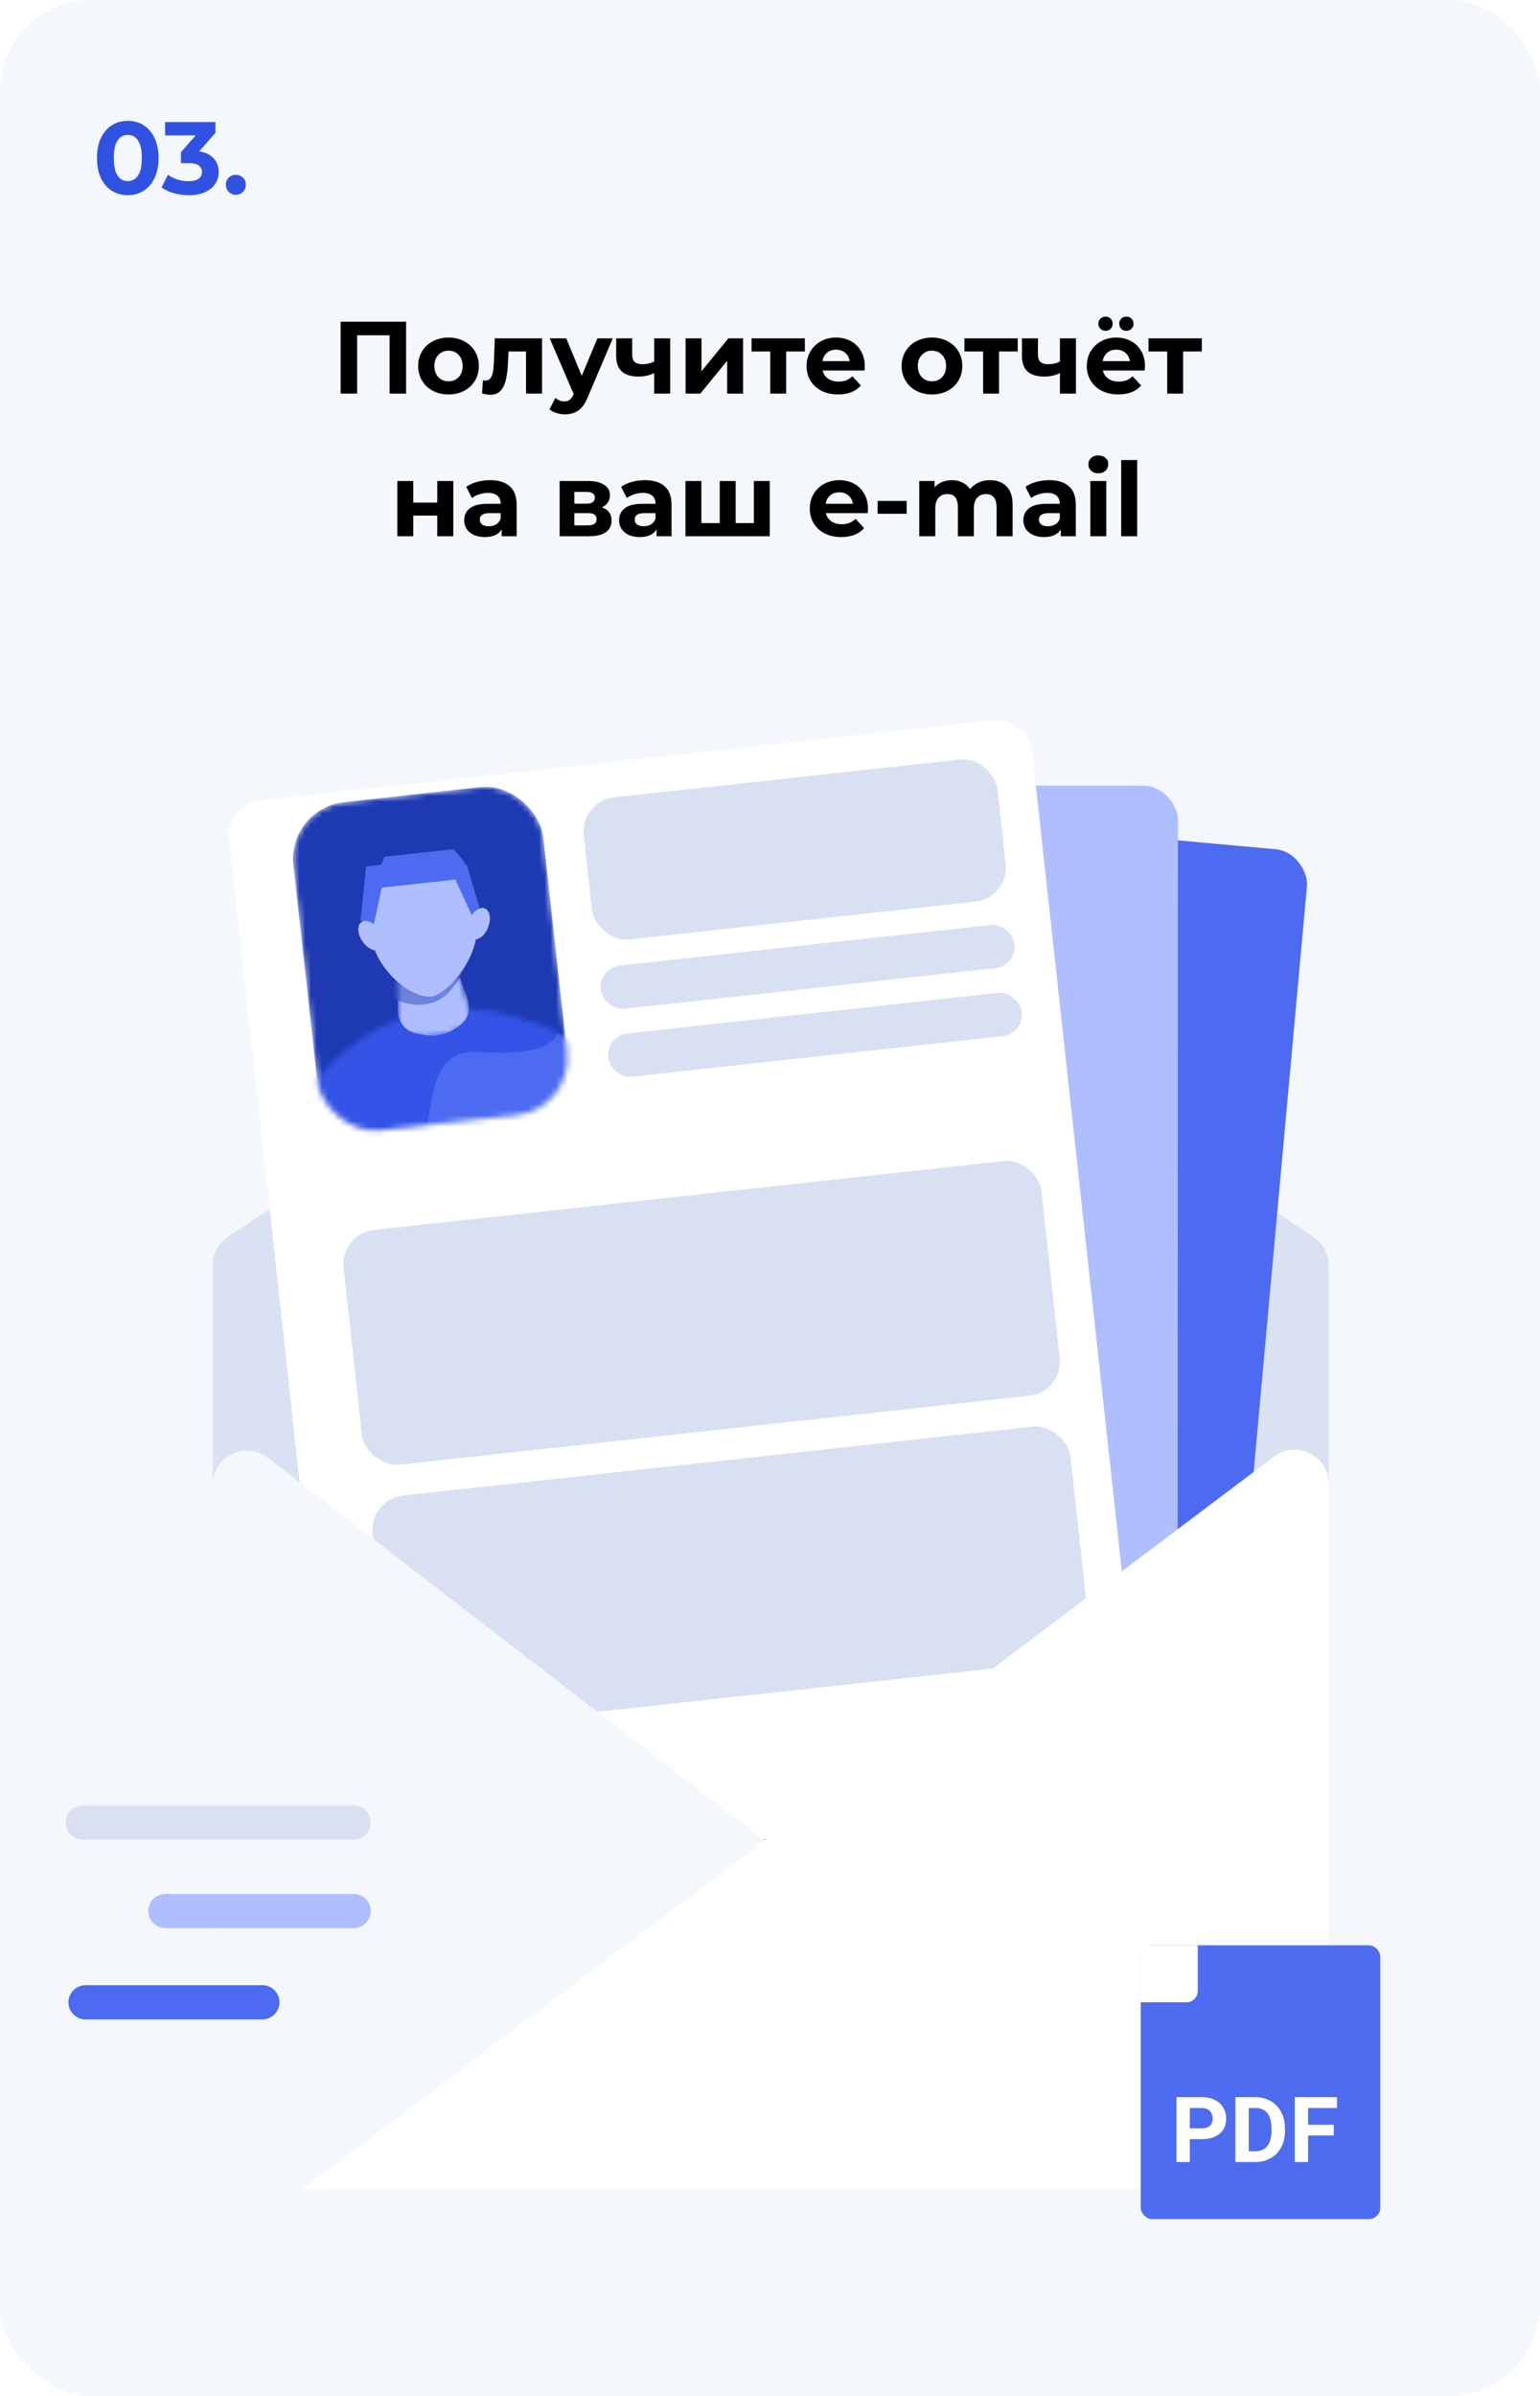 <svg width="270" height="420" viewBox="0 0 270 420" fill="none" xmlns="http://www.w3.org/2000/svg">
<rect width="270" height="420" rx="16" fill="#F4F7FC"/>
<path d="M22.4 34.216C21.356 34.216 20.426 33.958 19.61 33.442C18.794 32.926 18.152 32.182 17.684 31.21C17.228 30.226 17 29.056 17 27.7C17 26.344 17.228 25.18 17.684 24.208C18.152 23.224 18.794 22.474 19.61 21.958C20.426 21.442 21.356 21.184 22.4 21.184C23.444 21.184 24.374 21.442 25.19 21.958C26.006 22.474 26.642 23.224 27.098 24.208C27.566 25.18 27.8 26.344 27.8 27.7C27.8 29.056 27.566 30.226 27.098 31.21C26.642 32.182 26.006 32.926 25.19 33.442C24.374 33.958 23.444 34.216 22.4 34.216ZM22.4 31.75C23.168 31.75 23.768 31.42 24.2 30.76C24.644 30.1 24.866 29.08 24.866 27.7C24.866 26.32 24.644 25.3 24.2 24.64C23.768 23.98 23.168 23.65 22.4 23.65C21.644 23.65 21.044 23.98 20.6 24.64C20.168 25.3 19.952 26.32 19.952 27.7C19.952 29.08 20.168 30.1 20.6 30.76C21.044 31.42 21.644 31.75 22.4 31.75ZM34.927 26.53C36.031 26.71 36.877 27.124 37.465 27.772C38.053 28.408 38.347 29.2 38.347 30.148C38.347 30.88 38.155 31.558 37.771 32.182C37.387 32.794 36.799 33.286 36.007 33.658C35.227 34.03 34.267 34.216 33.127 34.216C32.239 34.216 31.363 34.102 30.499 33.874C29.647 33.634 28.921 33.298 28.321 32.866L29.455 30.634C29.935 30.994 30.487 31.276 31.111 31.48C31.747 31.672 32.395 31.768 33.055 31.768C33.787 31.768 34.363 31.63 34.783 31.354C35.203 31.066 35.413 30.664 35.413 30.148C35.413 29.116 34.627 28.6 33.055 28.6H31.723V26.674L34.315 23.74H28.951V21.4H37.771V23.29L34.927 26.53ZM41.349 34.144C40.857 34.144 40.443 33.976 40.107 33.64C39.771 33.304 39.603 32.884 39.603 32.38C39.603 31.864 39.771 31.45 40.107 31.138C40.443 30.814 40.857 30.652 41.349 30.652C41.841 30.652 42.255 30.814 42.591 31.138C42.927 31.45 43.095 31.864 43.095 32.38C43.095 32.884 42.927 33.304 42.591 33.64C42.255 33.976 41.841 34.144 41.349 34.144Z" fill="#3052E3"/>
<path d="M71.199 56.4V69H68.301V58.776H62.613V69H59.715V56.4H71.199ZM78.643 69.144C77.623 69.144 76.705 68.934 75.889 68.514C75.085 68.082 74.455 67.488 73.999 66.732C73.543 65.976 73.315 65.118 73.315 64.158C73.315 63.198 73.543 62.34 73.999 61.584C74.455 60.828 75.085 60.24 75.889 59.82C76.705 59.388 77.623 59.172 78.643 59.172C79.663 59.172 80.575 59.388 81.379 59.82C82.183 60.24 82.813 60.828 83.269 61.584C83.725 62.34 83.953 63.198 83.953 64.158C83.953 65.118 83.725 65.976 83.269 66.732C82.813 67.488 82.183 68.082 81.379 68.514C80.575 68.934 79.663 69.144 78.643 69.144ZM78.643 66.84C79.363 66.84 79.951 66.6 80.407 66.12C80.875 65.628 81.109 64.974 81.109 64.158C81.109 63.342 80.875 62.694 80.407 62.214C79.951 61.722 79.363 61.476 78.643 61.476C77.923 61.476 77.329 61.722 76.861 62.214C76.393 62.694 76.159 63.342 76.159 64.158C76.159 64.974 76.393 65.628 76.861 66.12C77.329 66.6 77.923 66.84 78.643 66.84ZM95.032 59.316V69H92.224V61.62H89.164L89.074 63.33C89.026 64.602 88.906 65.658 88.714 66.498C88.522 67.338 88.21 67.998 87.778 68.478C87.346 68.958 86.746 69.198 85.978 69.198C85.57 69.198 85.084 69.126 84.52 68.982L84.664 66.678C84.856 66.702 84.994 66.714 85.078 66.714C85.498 66.714 85.81 66.564 86.014 66.264C86.23 65.952 86.374 65.562 86.446 65.094C86.518 64.614 86.572 63.984 86.608 63.204L86.752 59.316H95.032ZM107.434 59.316L103.06 69.594C102.616 70.71 102.064 71.496 101.404 71.952C100.756 72.408 99.97 72.636 99.046 72.636C98.542 72.636 98.044 72.558 97.552 72.402C97.06 72.246 96.658 72.03 96.346 71.754L97.372 69.756C97.588 69.948 97.834 70.098 98.11 70.206C98.398 70.314 98.68 70.368 98.956 70.368C99.34 70.368 99.652 70.272 99.892 70.08C100.132 69.9 100.348 69.594 100.54 69.162L100.576 69.072L96.382 59.316H99.28L101.998 65.886L104.734 59.316H107.434ZM117.5 59.316V69H114.692V65.4C113.876 65.808 112.976 66.012 111.992 66.012C110.684 66.012 109.694 65.718 109.022 65.13C108.362 64.53 108.032 63.606 108.032 62.358V59.316H110.84V62.178C110.84 62.766 110.99 63.192 111.29 63.456C111.602 63.72 112.046 63.852 112.622 63.852C113.354 63.852 114.044 63.696 114.692 63.384V59.316H117.5ZM120.197 59.316H122.987V65.076L127.703 59.316H130.277V69H127.487V63.24L122.789 69H120.197V59.316ZM141.112 61.62H137.836V69H135.046V61.62H131.77V59.316H141.112V61.62ZM151.618 64.194C151.618 64.23 151.6 64.482 151.564 64.95H144.238C144.37 65.55 144.682 66.024 145.174 66.372C145.666 66.72 146.278 66.894 147.01 66.894C147.514 66.894 147.958 66.822 148.342 66.678C148.738 66.522 149.104 66.282 149.44 65.958L150.934 67.578C150.022 68.622 148.69 69.144 146.938 69.144C145.846 69.144 144.88 68.934 144.04 68.514C143.2 68.082 142.552 67.488 142.096 66.732C141.64 65.976 141.412 65.118 141.412 64.158C141.412 63.21 141.634 62.358 142.078 61.602C142.534 60.834 143.152 60.24 143.932 59.82C144.724 59.388 145.606 59.172 146.578 59.172C147.526 59.172 148.384 59.376 149.152 59.784C149.92 60.192 150.52 60.78 150.952 61.548C151.396 62.304 151.618 63.186 151.618 64.194ZM146.596 61.296C145.96 61.296 145.426 61.476 144.994 61.836C144.562 62.196 144.298 62.688 144.202 63.312H148.972C148.876 62.7 148.612 62.214 148.18 61.854C147.748 61.482 147.22 61.296 146.596 61.296ZM163.405 69.144C162.385 69.144 161.467 68.934 160.651 68.514C159.847 68.082 159.217 67.488 158.761 66.732C158.305 65.976 158.077 65.118 158.077 64.158C158.077 63.198 158.305 62.34 158.761 61.584C159.217 60.828 159.847 60.24 160.651 59.82C161.467 59.388 162.385 59.172 163.405 59.172C164.425 59.172 165.337 59.388 166.141 59.82C166.945 60.24 167.575 60.828 168.031 61.584C168.487 62.34 168.715 63.198 168.715 64.158C168.715 65.118 168.487 65.976 168.031 66.732C167.575 67.488 166.945 68.082 166.141 68.514C165.337 68.934 164.425 69.144 163.405 69.144ZM163.405 66.84C164.125 66.84 164.713 66.6 165.169 66.12C165.637 65.628 165.871 64.974 165.871 64.158C165.871 63.342 165.637 62.694 165.169 62.214C164.713 61.722 164.125 61.476 163.405 61.476C162.685 61.476 162.091 61.722 161.623 62.214C161.155 62.694 160.921 63.342 160.921 64.158C160.921 64.974 161.155 65.628 161.623 66.12C162.091 66.6 162.685 66.84 163.405 66.84ZM178.43 61.62H175.154V69H172.364V61.62H169.088V59.316H178.43V61.62ZM188.639 59.316V69H185.831V65.4C185.015 65.808 184.115 66.012 183.131 66.012C181.823 66.012 180.833 65.718 180.161 65.13C179.501 64.53 179.171 63.606 179.171 62.358V59.316H181.979V62.178C181.979 62.766 182.129 63.192 182.429 63.456C182.741 63.72 183.185 63.852 183.761 63.852C184.493 63.852 185.183 63.696 185.831 63.384V59.316H188.639ZM200.749 64.194C200.749 64.23 200.731 64.482 200.695 64.95H193.369C193.501 65.55 193.813 66.024 194.305 66.372C194.797 66.72 195.409 66.894 196.141 66.894C196.645 66.894 197.089 66.822 197.473 66.678C197.869 66.522 198.235 66.282 198.571 65.958L200.065 67.578C199.153 68.622 197.821 69.144 196.069 69.144C194.977 69.144 194.011 68.934 193.171 68.514C192.331 68.082 191.683 67.488 191.227 66.732C190.771 65.976 190.543 65.118 190.543 64.158C190.543 63.21 190.765 62.358 191.209 61.602C191.665 60.834 192.283 60.24 193.063 59.82C193.855 59.388 194.737 59.172 195.709 59.172C196.657 59.172 197.515 59.376 198.283 59.784C199.051 60.192 199.651 60.78 200.083 61.548C200.527 62.304 200.749 63.186 200.749 64.194ZM195.727 61.296C195.091 61.296 194.557 61.476 194.125 61.836C193.693 62.196 193.429 62.688 193.333 63.312H198.103C198.007 62.7 197.743 62.214 197.311 61.854C196.879 61.482 196.351 61.296 195.727 61.296ZM193.837 57.984C193.477 57.984 193.177 57.87 192.937 57.642C192.697 57.402 192.577 57.102 192.577 56.742C192.577 56.382 192.697 56.088 192.937 55.86C193.177 55.62 193.477 55.5 193.837 55.5C194.197 55.5 194.491 55.62 194.719 55.86C194.959 56.088 195.079 56.382 195.079 56.742C195.079 57.102 194.959 57.402 194.719 57.642C194.491 57.87 194.197 57.984 193.837 57.984ZM197.473 57.984C197.113 57.984 196.813 57.87 196.573 57.642C196.345 57.402 196.231 57.102 196.231 56.742C196.231 56.382 196.345 56.088 196.573 55.86C196.813 55.62 197.113 55.5 197.473 55.5C197.833 55.5 198.133 55.62 198.373 55.86C198.613 56.088 198.733 56.382 198.733 56.742C198.733 57.102 198.613 57.402 198.373 57.642C198.133 57.87 197.833 57.984 197.473 57.984ZM210.704 61.62H207.428V69H204.638V61.62H201.362V59.316H210.704V61.62ZM69.66 84.316H72.45V88.096H76.662V84.316H79.47V94H76.662V90.382H72.45V94H69.66V84.316ZM85.92 84.172C87.42 84.172 88.572 84.532 89.376 85.252C90.18 85.96 90.582 87.034 90.582 88.474V94H87.954V92.794C87.426 93.694 86.442 94.144 85.002 94.144C84.258 94.144 83.61 94.018 83.058 93.766C82.518 93.514 82.104 93.166 81.816 92.722C81.528 92.278 81.384 91.774 81.384 91.21C81.384 90.31 81.72 89.602 82.392 89.086C83.076 88.57 84.126 88.312 85.542 88.312H87.774C87.774 87.7 87.588 87.232 87.216 86.908C86.844 86.572 86.286 86.404 85.542 86.404C85.026 86.404 84.516 86.488 84.012 86.656C83.52 86.812 83.1 87.028 82.752 87.304L81.744 85.342C82.272 84.97 82.902 84.682 83.634 84.478C84.378 84.274 85.14 84.172 85.92 84.172ZM85.704 92.254C86.184 92.254 86.61 92.146 86.982 91.93C87.354 91.702 87.618 91.372 87.774 90.94V89.95H85.848C84.696 89.95 84.12 90.328 84.12 91.084C84.12 91.444 84.258 91.732 84.534 91.948C84.822 92.152 85.212 92.254 85.704 92.254ZM105.517 88.942C106.657 89.326 107.227 90.094 107.227 91.246C107.227 92.122 106.897 92.8 106.237 93.28C105.577 93.76 104.593 94 103.285 94H98.119V84.316H103.069C104.281 84.316 105.229 84.538 105.913 84.982C106.597 85.414 106.939 86.026 106.939 86.818C106.939 87.298 106.813 87.724 106.561 88.096C106.321 88.456 105.973 88.738 105.517 88.942ZM100.693 88.294H102.817C103.801 88.294 104.293 87.946 104.293 87.25C104.293 86.566 103.801 86.224 102.817 86.224H100.693V88.294ZM103.051 92.092C104.083 92.092 104.599 91.738 104.599 91.03C104.599 90.658 104.479 90.388 104.239 90.22C103.999 90.04 103.621 89.95 103.105 89.95H100.693V92.092H103.051ZM113.078 84.172C114.578 84.172 115.73 84.532 116.534 85.252C117.338 85.96 117.74 87.034 117.74 88.474V94H115.112V92.794C114.584 93.694 113.6 94.144 112.16 94.144C111.416 94.144 110.768 94.018 110.216 93.766C109.676 93.514 109.262 93.166 108.974 92.722C108.686 92.278 108.542 91.774 108.542 91.21C108.542 90.31 108.878 89.602 109.55 89.086C110.234 88.57 111.284 88.312 112.7 88.312H114.932C114.932 87.7 114.746 87.232 114.374 86.908C114.002 86.572 113.444 86.404 112.7 86.404C112.184 86.404 111.674 86.488 111.17 86.656C110.678 86.812 110.258 87.028 109.91 87.304L108.902 85.342C109.43 84.97 110.06 84.682 110.792 84.478C111.536 84.274 112.298 84.172 113.078 84.172ZM112.862 92.254C113.342 92.254 113.768 92.146 114.14 91.93C114.512 91.702 114.776 91.372 114.932 90.94V89.95H113.006C111.854 89.95 111.278 90.328 111.278 91.084C111.278 91.444 111.416 91.732 111.692 91.948C111.98 92.152 112.37 92.254 112.862 92.254ZM134.957 84.316V94H120.179V84.316H122.969V91.696H126.191V84.316H128.981V91.696H132.167V84.316H134.957ZM152.181 89.194C152.181 89.23 152.163 89.482 152.127 89.95H144.801C144.933 90.55 145.245 91.024 145.737 91.372C146.229 91.72 146.841 91.894 147.573 91.894C148.077 91.894 148.521 91.822 148.905 91.678C149.301 91.522 149.667 91.282 150.003 90.958L151.497 92.578C150.585 93.622 149.253 94.144 147.501 94.144C146.409 94.144 145.443 93.934 144.603 93.514C143.763 93.082 143.115 92.488 142.659 91.732C142.203 90.976 141.975 90.118 141.975 89.158C141.975 88.21 142.197 87.358 142.641 86.602C143.097 85.834 143.715 85.24 144.495 84.82C145.287 84.388 146.169 84.172 147.141 84.172C148.089 84.172 148.947 84.376 149.715 84.784C150.483 85.192 151.083 85.78 151.515 86.548C151.959 87.304 152.181 88.186 152.181 89.194ZM147.159 86.296C146.523 86.296 145.989 86.476 145.557 86.836C145.125 87.196 144.861 87.688 144.765 88.312H149.535C149.439 87.7 149.175 87.214 148.743 86.854C148.311 86.482 147.783 86.296 147.159 86.296ZM153.867 87.808H158.961V90.058H153.867V87.808ZM173.572 84.172C174.784 84.172 175.744 84.532 176.452 85.252C177.172 85.96 177.532 87.028 177.532 88.456V94H174.724V88.888C174.724 88.12 174.562 87.55 174.238 87.178C173.926 86.794 173.476 86.602 172.888 86.602C172.228 86.602 171.706 86.818 171.322 87.25C170.938 87.67 170.746 88.3 170.746 89.14V94H167.938V88.888C167.938 87.364 167.326 86.602 166.102 86.602C165.454 86.602 164.938 86.818 164.554 87.25C164.17 87.67 163.978 88.3 163.978 89.14V94H161.17V84.316H163.852V85.432C164.212 85.024 164.65 84.712 165.166 84.496C165.694 84.28 166.27 84.172 166.894 84.172C167.578 84.172 168.196 84.31 168.748 84.586C169.3 84.85 169.744 85.24 170.08 85.756C170.476 85.252 170.974 84.862 171.574 84.586C172.186 84.31 172.852 84.172 173.572 84.172ZM183.955 84.172C185.455 84.172 186.607 84.532 187.411 85.252C188.215 85.96 188.617 87.034 188.617 88.474V94H185.989V92.794C185.461 93.694 184.477 94.144 183.037 94.144C182.293 94.144 181.645 94.018 181.093 93.766C180.553 93.514 180.139 93.166 179.851 92.722C179.563 92.278 179.419 91.774 179.419 91.21C179.419 90.31 179.755 89.602 180.427 89.086C181.111 88.57 182.161 88.312 183.577 88.312H185.809C185.809 87.7 185.623 87.232 185.251 86.908C184.879 86.572 184.321 86.404 183.577 86.404C183.061 86.404 182.551 86.488 182.047 86.656C181.555 86.812 181.135 87.028 180.787 87.304L179.779 85.342C180.307 84.97 180.937 84.682 181.669 84.478C182.413 84.274 183.175 84.172 183.955 84.172ZM183.739 92.254C184.219 92.254 184.645 92.146 185.017 91.93C185.389 91.702 185.653 91.372 185.809 90.94V89.95H183.883C182.731 89.95 182.155 90.328 182.155 91.084C182.155 91.444 182.293 91.732 182.569 91.948C182.857 92.152 183.247 92.254 183.739 92.254ZM191.158 84.316H193.966V94H191.158V84.316ZM192.562 82.966C192.046 82.966 191.626 82.816 191.302 82.516C190.978 82.216 190.816 81.844 190.816 81.4C190.816 80.956 190.978 80.584 191.302 80.284C191.626 79.984 192.046 79.834 192.562 79.834C193.078 79.834 193.498 79.978 193.822 80.266C194.146 80.554 194.308 80.914 194.308 81.346C194.308 81.814 194.146 82.204 193.822 82.516C193.498 82.816 193.078 82.966 192.562 82.966ZM196.572 80.644H199.38V94H196.572V80.644Z" fill="black"/>
<path d="M37.285 221.83C37.285 219.824 38.288 217.951 39.957 216.838L131.799 155.61C133.815 154.266 136.44 154.266 138.456 155.61L230.298 216.838C231.967 217.951 232.97 219.824 232.97 221.83V371.776C232.97 375.09 230.283 377.776 226.97 377.776H43.285C39.971 377.776 37.285 375.09 37.285 371.776V221.83Z" fill="#DAE1F2"/>
<g filter="url(#filter0_d_556_2088)">
<rect x="88.66" y="128.585" width="141.603" height="190.619" rx="6" transform="rotate(5.201 88.66 128.585)" fill="#4C6BF0"/>
</g>
<g filter="url(#filter1_d_556_2088)">
<rect x="64.927" y="129.674" width="141.603" height="190.619" rx="6" transform="rotate(0.025 64.927 129.674)" fill="#AFBEFF"/>
</g>
<g filter="url(#filter2_d_556_2088)">
<rect x="39.522" y="132.988" width="141.603" height="190.619" rx="6" transform="rotate(-6.244 39.522 132.988)" fill="white"/>
</g>
<rect x="101.698" y="140.43" width="72.98" height="25.053" rx="6" transform="rotate(-6.244 101.698 140.43)" fill="#D9E0F1"/>
<rect x="59.59" y="216.261" width="123.085" height="41.392" rx="6" transform="rotate(-6.244 59.59 216.261)" fill="#D9E0F1"/>
<rect x="64.685" y="262.821" width="123.085" height="41.392" rx="6" transform="rotate(-6.244 64.685 262.821)" fill="#D9E0F1"/>
<rect x="104.897" y="169.665" width="72.98" height="7.625" rx="3.812" transform="rotate(-6.244 104.897 169.665)" fill="#D9E0F1"/>
<rect x="106.2" y="181.576" width="72.98" height="7.625" rx="3.812" transform="rotate(-6.244 106.2 181.576)" fill="#D9E0F1"/>
<mask id="mask0_556_2088" style="mask-type:alpha" maskUnits="userSpaceOnUse" x="51" y="137" width="49" height="62">
<rect x="50.339" y="141.72" width="44.09" height="57.868" rx="10" transform="rotate(-6.313 50.339 141.72)" fill="#C4C4C4"/>
</mask>
<g mask="url(#mask0_556_2088)">
<rect x="50.339" y="141.72" width="44.09" height="57.868" rx="10" transform="rotate(-6.313 50.339 141.72)" fill="#1D3AB3"/>
<mask id="mask1_556_2088" style="mask-type:alpha" maskUnits="userSpaceOnUse" x="51" y="176" width="57" height="33">
<path d="M76.706 177.063C63.559 178.518 54.14 189.448 51.257 195.127L52.772 208.822L107.003 202.822C107.879 202.725 106.116 191.46 105.124 185.84C101.008 182.045 89.853 175.608 76.706 177.063Z" fill="#FF9213"/>
</mask>
<g mask="url(#mask1_556_2088)">
<path d="M76.706 177.063C63.559 178.518 54.14 189.448 51.257 195.127L52.772 208.822L107.003 202.822C107.879 202.725 106.116 191.46 105.124 185.84C101.008 182.045 89.853 175.608 76.706 177.063Z" fill="#4C6BF0"/>
<path d="M84.005 184.412C73.509 183.713 76.729 197.124 73.296 201.969L54.674 198.448L52.269 190.156L55.704 180.846L67.917 176.89L80.048 175.548L98.426 176.864L98.67 179.069C97.172 178.987 101.016 185.546 84.005 184.412Z" fill="#3354E6"/>
</g>
<mask id="mask2_556_2088" style="mask-type:alpha" maskUnits="userSpaceOnUse" x="69" y="169" width="15" height="13">
<path d="M69.87 181.086L69.688 170.368L79.985 169.599L83.022 178.891C82.414 179.452 80.413 180.735 77.269 181.379C74.126 182.023 71.026 181.452 69.87 181.086Z" fill="#FFE6CE"/>
</mask>
<g mask="url(#mask2_556_2088)">
<path d="M69.734 177.126L69.688 170.368L79.985 169.599L81.948 174.964C82.503 176.481 82.226 178.318 81.019 179.392C80.089 180.219 78.842 181.057 77.269 181.379C75.59 181.723 73.89 181.42 72.495 181.008C70.831 180.517 69.745 178.86 69.734 177.126Z" fill="#AFBEFF"/>
<path d="M69.431 170.397L68.816 174.93C68.816 174.93 72.409 177.137 76.331 175.587C80.252 174.037 82.175 167.87 82.175 167.87L80.785 168.768L69.431 170.397Z" fill="#6D82DC"/>
</g>
<path d="M83.591 161.607C84.277 167.809 78.351 174.386 75.612 174.689C72.051 175.083 65.652 169.87 64.966 163.668C64.28 157.466 67.893 151.977 73.036 151.408C78.179 150.839 82.905 155.405 83.591 161.607Z" fill="#AFBEFF"/>
<path d="M79.842 154.183L66.932 155.596L65.375 162.801L64.604 161.88L63.208 161.363L64.18 151.877L66.497 151.623C67.027 151.565 67.283 150.644 67.345 150.19L79.262 148.887C79.792 148.829 81.269 150.9 81.942 151.943L84.062 159.081L83.142 159.852L82.919 160.881L79.842 154.183Z" fill="#4C6BF0"/>
<ellipse cx="65.006" cy="164.016" rx="1.77" ry="2.89" transform="rotate(-34.061 65.006 164.016)" fill="#AFBEFF"/>
<ellipse rx="1.77" ry="2.89" transform="matrix(-0.931 -0.365 -0.365 0.931 83.928 161.923)" fill="#AFBEFF"/>
</g>
<g filter="url(#filter3_d_556_2088)">
<path d="M37.285 254.297C37.285 249.317 43.002 246.505 46.947 249.544L213.401 377.776H43.285C39.971 377.776 37.285 375.09 37.285 371.776V254.297Z" fill="#F4F7FC"/>
</g>
<g filter="url(#filter4_d_556_2088)">
<path d="M232.97 254.136C232.97 249.185 227.312 246.365 223.359 249.344L52.94 377.775H226.97C230.283 377.775 232.97 375.088 232.97 371.775L232.97 254.136Z" fill="white"/>
</g>
<path d="M62 319.5H14.5" stroke="#D9E0F1" stroke-width="6" stroke-linecap="round"/>
<path d="M46 351H15" stroke="#4C6BF0" stroke-width="6" stroke-linecap="round"/>
<path d="M62 335L29 335" stroke="#AEBEFF" stroke-width="6" stroke-linecap="round"/>
<rect x="200" y="341" width="42" height="48" rx="2" fill="#4D6CEF"/>
<path d="M200 341H210V349C210 350.105 209.105 351 208 351H200V341Z" fill="white"/>
<path d="M208.609 374.992V379H206.266V367.625H210.703C211.557 367.625 212.307 367.781 212.953 368.094C213.604 368.406 214.104 368.852 214.453 369.43C214.802 370.003 214.977 370.656 214.977 371.391C214.977 372.505 214.594 373.385 213.828 374.031C213.068 374.672 212.013 374.992 210.664 374.992H208.609ZM208.609 373.094H210.703C211.323 373.094 211.794 372.948 212.117 372.656C212.445 372.365 212.609 371.948 212.609 371.406C212.609 370.849 212.445 370.398 212.117 370.055C211.789 369.711 211.336 369.534 210.758 369.523H208.609V373.094ZM216.594 379V367.625H220.094C221.094 367.625 221.987 367.852 222.773 368.305C223.565 368.753 224.182 369.393 224.625 370.227C225.068 371.055 225.289 371.997 225.289 373.055V373.578C225.289 374.635 225.07 375.576 224.633 376.398C224.201 377.221 223.589 377.859 222.797 378.312C222.005 378.766 221.112 378.995 220.117 379H216.594ZM218.938 369.523V377.117H220.07C220.987 377.117 221.688 376.818 222.172 376.219C222.656 375.62 222.904 374.763 222.914 373.648V373.047C222.914 371.891 222.674 371.016 222.195 370.422C221.716 369.823 221.016 369.523 220.094 369.523H218.938ZM233.844 374.352H229.344V379H227V367.625H234.406V369.523H229.344V372.461H233.844V374.352Z" fill="white"/>
<defs>
<filter id="filter0_d_556_2088" x="51.898" y="117.104" width="197.262" height="241.633" filterUnits="userSpaceOnUse" color-interpolation-filters="sRGB">
<feFlood flood-opacity="0" result="BackgroundImageFix"/>
<feColorMatrix in="SourceAlpha" type="matrix" values="0 0 0 0 0 0 0 0 0 0 0 0 0 0 0 0 0 0 127 0" result="hardAlpha"/>
<feOffset dy="8"/>
<feGaussianBlur stdDeviation="10"/>
<feColorMatrix type="matrix" values="0 0 0 0 0.427 0 0 0 0 0.601 0 0 0 0 0.892 0 0 0 0.2 0"/>
<feBlend mode="normal" in2="BackgroundImageFix" result="effect1_dropShadow_556_2088"/>
<feBlend mode="normal" in="SourceGraphic" in2="effect1_dropShadow_556_2088" result="shape"/>
</filter>
<filter id="filter1_d_556_2088" x="44.847" y="117.677" width="181.68" height="230.675" filterUnits="userSpaceOnUse" color-interpolation-filters="sRGB">
<feFlood flood-opacity="0" result="BackgroundImageFix"/>
<feColorMatrix in="SourceAlpha" type="matrix" values="0 0 0 0 0 0 0 0 0 0 0 0 0 0 0 0 0 0 127 0" result="hardAlpha"/>
<feOffset dy="8"/>
<feGaussianBlur stdDeviation="10"/>
<feColorMatrix type="matrix" values="0 0 0 0 0.427 0 0 0 0 0.601 0 0 0 0 0.892 0 0 0 0.2 0"/>
<feBlend mode="normal" in2="BackgroundImageFix" result="effect1_dropShadow_556_2088"/>
<feBlend mode="normal" in="SourceGraphic" in2="effect1_dropShadow_556_2088" result="shape"/>
</filter>
<filter id="filter2_d_556_2088" x="20.138" y="106.203" width="200.262" height="243.657" filterUnits="userSpaceOnUse" color-interpolation-filters="sRGB">
<feFlood flood-opacity="0" result="BackgroundImageFix"/>
<feColorMatrix in="SourceAlpha" type="matrix" values="0 0 0 0 0 0 0 0 0 0 0 0 0 0 0 0 0 0 127 0" result="hardAlpha"/>
<feOffset dy="8"/>
<feGaussianBlur stdDeviation="10"/>
<feColorMatrix type="matrix" values="0 0 0 0 0.427 0 0 0 0 0.601 0 0 0 0 0.892 0 0 0 0.2 0"/>
<feBlend mode="normal" in2="BackgroundImageFix" result="effect1_dropShadow_556_2088"/>
<feBlend mode="normal" in="SourceGraphic" in2="effect1_dropShadow_556_2088" result="shape"/>
</filter>
<filter id="filter3_d_556_2088" x="22.285" y="239.286" width="206.116" height="159.49" filterUnits="userSpaceOnUse" color-interpolation-filters="sRGB">
<feFlood flood-opacity="0" result="BackgroundImageFix"/>
<feColorMatrix in="SourceAlpha" type="matrix" values="0 0 0 0 0 0 0 0 0 0 0 0 0 0 0 0 0 0 127 0" result="hardAlpha"/>
<feOffset dy="6"/>
<feGaussianBlur stdDeviation="7.5"/>
<feColorMatrix type="matrix" values="0 0 0 0 0.082 0 0 0 0 0.216 0 0 0 0 0.765 0 0 0 0.25 0"/>
<feBlend mode="normal" in2="BackgroundImageFix" result="effect1_dropShadow_556_2088"/>
<feBlend mode="normal" in="SourceGraphic" in2="effect1_dropShadow_556_2088" result="shape"/>
</filter>
<filter id="filter4_d_556_2088" x="37.94" y="239.125" width="210.03" height="159.65" filterUnits="userSpaceOnUse" color-interpolation-filters="sRGB">
<feFlood flood-opacity="0" result="BackgroundImageFix"/>
<feColorMatrix in="SourceAlpha" type="matrix" values="0 0 0 0 0 0 0 0 0 0 0 0 0 0 0 0 0 0 127 0" result="hardAlpha"/>
<feOffset dy="6"/>
<feGaussianBlur stdDeviation="7.5"/>
<feColorMatrix type="matrix" values="0 0 0 0 0.082 0 0 0 0 0.216 0 0 0 0 0.765 0 0 0 0.25 0"/>
<feBlend mode="normal" in2="BackgroundImageFix" result="effect1_dropShadow_556_2088"/>
<feBlend mode="normal" in="SourceGraphic" in2="effect1_dropShadow_556_2088" result="shape"/>
</filter>
</defs>
</svg>
